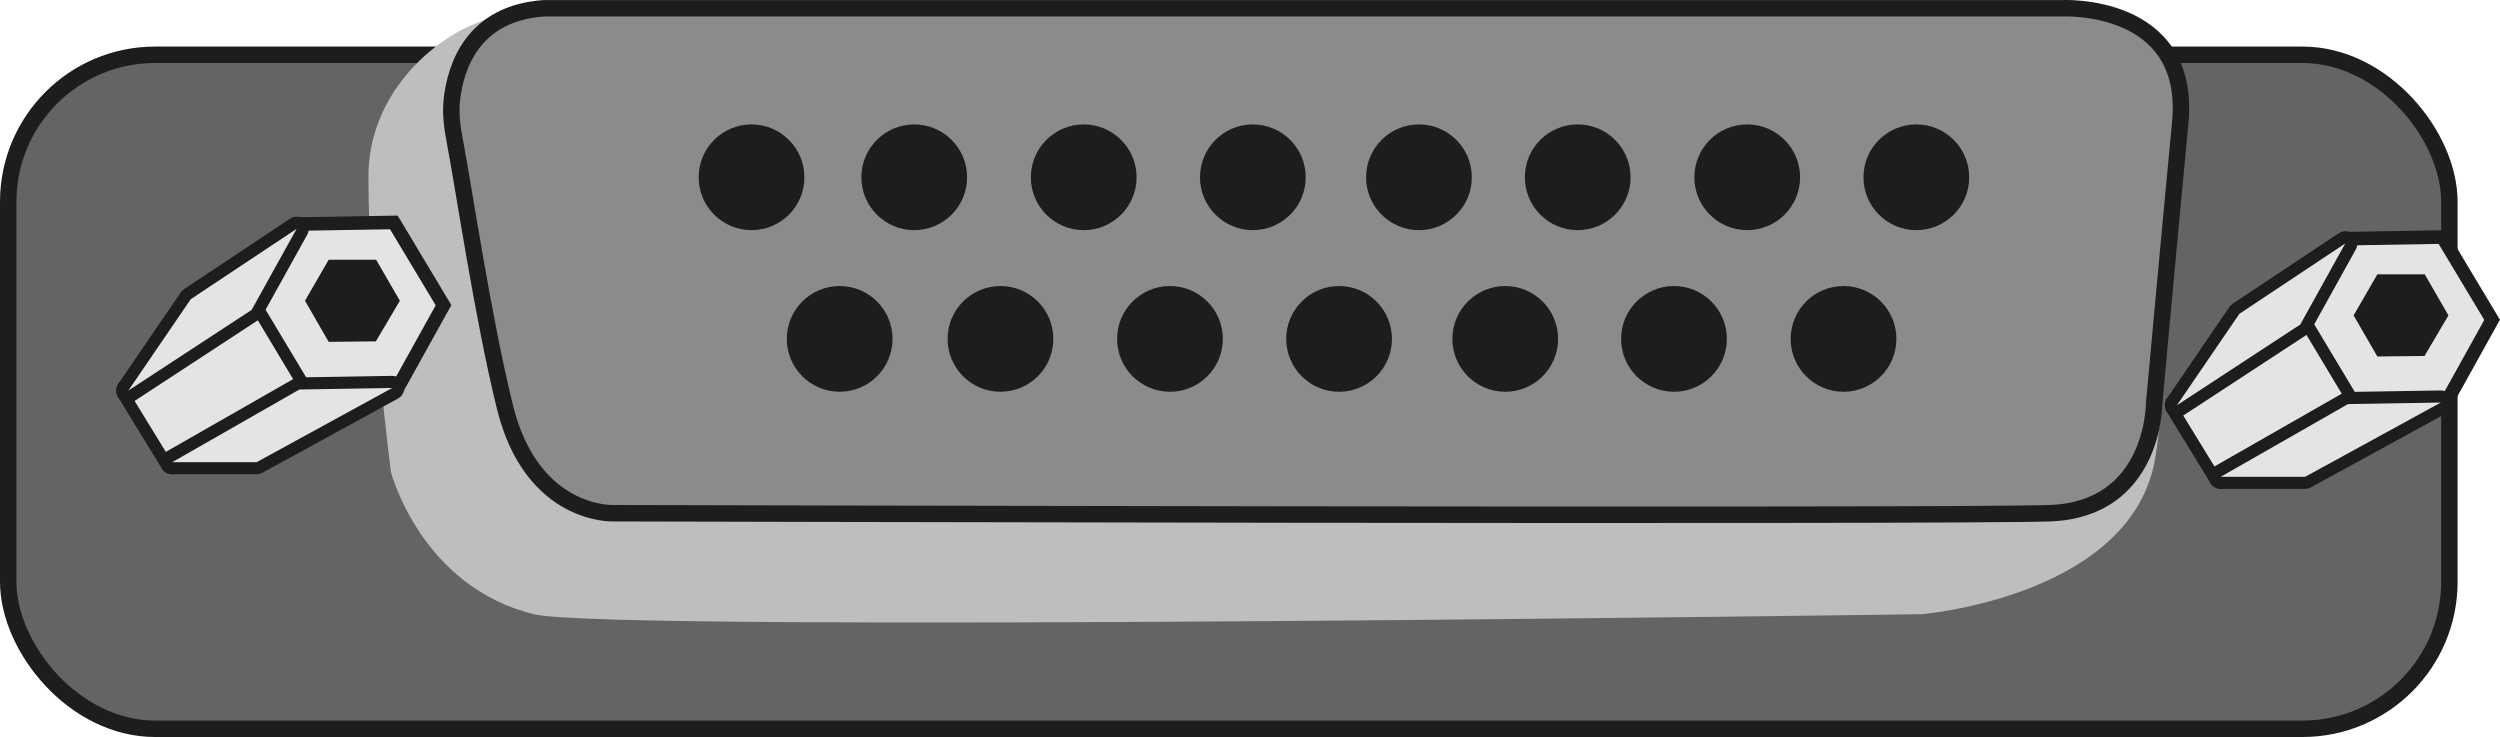 <?xml version="1.0" encoding="UTF-8"?><svg id="Calque_1" xmlns="http://www.w3.org/2000/svg" viewBox="0 0 456.34 134.53"><defs><style>.cls-1{fill:#646463;}.cls-1,.cls-2{stroke:#1d1d1b;stroke-linejoin:round;stroke-width:3px;}.cls-2{fill:#8b8b8c;}.cls-3{fill:#1d1d1b;}.cls-3,.cls-4,.cls-5{stroke-width:0px;}.cls-4{fill:#bfbdbe;}.cls-5{fill:#e3e5e4;}</style></defs><rect class="cls-1" x="1.5" y="10" width="445.6" height="123.03" rx="26.82" ry="26.82"/><path class="cls-4" d="m94.32,2.66c-2.12-.1,6.16-4.12-8.38,1.99-6.41,2.69-18.7,12.12-18.69,27.64,0,22.11,4.11,53.86,4.11,53.86,0,0,5.42,20.94,26.16,25.98,13.97,3.39,253.31-.02,253.31-.02,0,0,38.85-3.25,42.67-29.03,3.1-20.9,3.88-65.68,3.88-65.68L94.32,2.66Z"/><path class="cls-2" d="m99.33,1.51h276.93s23.83-1.31,21.71,20.92c-2.12,22.23-4.77,51.33-4.77,51.33,0,0,0,19.27-19.06,19.92s-262.22,0-262.22,0c0,0-14.79.62-19.74-19.35-4.04-16.32-7.51-40-9.17-48.63-.48-2.51-.81-5.06-.52-7.6.71-6.09,3.89-15.71,16.83-16.59Z"/><circle class="cls-3" cx="137.18" cy="32.36" r="9.65"/><circle class="cls-3" cx="166.88" cy="32.36" r="9.65"/><circle class="cls-3" cx="197.82" cy="32.36" r="9.65"/><circle class="cls-3" cx="228.69" cy="32.36" r="9.65"/><circle class="cls-3" cx="259.01" cy="32.36" r="9.65"/><circle class="cls-3" cx="287.99" cy="32.36" r="9.65"/><circle class="cls-3" cx="318.93" cy="32.36" r="9.65"/><circle class="cls-3" cx="349.8" cy="32.36" r="9.65"/><circle class="cls-3" cx="153.27" cy="61.86" r="9.65"/><circle class="cls-3" cx="182.62" cy="61.86" r="9.65"/><circle class="cls-3" cx="213.56" cy="61.86" r="9.65"/><circle class="cls-3" cx="244.43" cy="61.86" r="9.65"/><circle class="cls-3" cx="274.76" cy="61.86" r="9.65"/><circle class="cls-3" cx="305.56" cy="61.86" r="9.65"/><circle class="cls-3" cx="336.51" cy="61.86" r="9.65"/><polygon class="cls-5" points="45.73 56.3 54.28 40.9 71.89 40.6 80.96 55.71 72.41 71.12 54.79 71.41 45.73 56.3"/><path class="cls-3" d="m71.2,41.85l8.33,13.88-7.86,14.15-16.19.27-8.33-13.88,7.86-14.15,16.19-.27m1.39-2.5l-19.05.32-9.25,16.66,9.8,16.34,19.05-.32,9.25-16.66-9.8-16.34h0Z"/><polygon class="cls-3" points="68.66 47.41 60 47.41 55.67 54.9 60 62.4 68.61 62.31 72.99 54.9 68.66 47.41"/><path class="cls-5" d="m31.43,85.47c-.37,0-.73-.19-.94-.53l-8.01-13.07c-.31-.51-.16-1.17.34-1.5l22.51-14.73c.18-.12.39-.18.6-.18.08,0,.17,0,.25.03.29.07.54.25.7.51l8.72,14.53c.15.25.2.56.12.85-.08.29-.26.53-.52.68l-23.22,13.27c-.17.1-.36.15-.55.15Z"/><path class="cls-3" d="m45.93,56.58l8.72,14.53-23.22,13.27-8.01-13.07,22.51-14.73m0-2.21c-.43,0-.85.12-1.21.36l-22.51,14.73c-1,.65-1.3,1.98-.67,3l8.01,13.07c.42.68,1.14,1.05,1.88,1.05.37,0,.75-.09,1.09-.29l23.22-13.27c.51-.29.89-.78,1.04-1.36.15-.57.06-1.18-.24-1.69l-8.72-14.53c-.31-.51-.81-.88-1.4-1.01-.16-.04-.33-.06-.49-.06h0Z"/><path class="cls-5" d="m31.43,85.47c-.5,0-.94-.34-1.07-.82-.13-.48.08-.99.52-1.24l23.22-13.27c.16-.09.34-.14.53-.15,0,0,16.95-.29,16.96-.29.5,0,.94.34,1.07.82.13.49-.09,1.01-.54,1.25l-24.75,13.55c-.16.09-.34.14-.53.14h-15.41Z"/><path class="cls-3" d="m71.59,70.82l-24.75,13.55h-15.41l23.22-13.27,16.94-.28m0-2.21s-.02,0-.04,0l-16.94.28c-.37,0-.73.11-1.06.29l-23.22,13.27c-.87.5-1.29,1.51-1.04,2.48.26.97,1.13,1.64,2.13,1.64h15.41c.37,0,.73-.09,1.06-.27l24.75-13.55c.89-.49,1.33-1.52,1.07-2.5-.26-.97-1.13-1.64-2.13-1.64h0Z"/><path class="cls-5" d="m23.42,72.41c-.29,0-.57-.11-.79-.33-.37-.38-.42-.96-.12-1.39l11.4-16.69c.08-.12.18-.22.3-.3l19.34-12.85c.19-.12.4-.18.61-.18.27,0,.54.1.75.29.37.35.46.9.22,1.35l-8.22,14.81c-.09.16-.21.29-.36.39l-22.51,14.73c-.18.12-.39.18-.6.18Z"/><path class="cls-3" d="m54.15,41.76l-8.22,14.81-22.51,14.73,11.4-16.69,19.34-12.85m0-2.21c-.42,0-.85.12-1.22.37l-19.34,12.85c-.24.16-.44.36-.6.59l-11.4,16.69c-.59.87-.49,2.04.25,2.79.43.44,1,.66,1.58.66.42,0,.84-.12,1.21-.36l22.51-14.73c.3-.2.55-.46.72-.78l8.22-14.81c.49-.89.32-2-.43-2.69-.42-.39-.96-.59-1.5-.59h0Zm0,4.41h0,0Z"/><polygon class="cls-5" points="419.67 58.97 428.22 43.56 445.84 43.27 454.9 58.38 446.35 73.78 428.74 74.08 419.67 58.97"/><path class="cls-3" d="m445.14,44.52l8.33,13.88-7.86,14.15-16.19.27-8.33-13.88,7.86-14.15,16.19-.27m1.39-2.5l-19.05.32-9.25,16.66,9.8,16.34,19.05-.32,9.25-16.66-9.8-16.34h0Z"/><polygon class="cls-3" points="442.6 50.07 433.95 50.07 429.62 57.57 433.95 65.07 442.56 64.98 446.93 57.57 442.6 50.07"/><path class="cls-5" d="m405.38,88.14c-.37,0-.73-.19-.94-.53l-8.01-13.07c-.31-.51-.16-1.17.34-1.5l22.51-14.73c.18-.12.39-.18.6-.18.08,0,.17,0,.25.03.29.07.54.25.7.51l8.72,14.53c.15.25.2.56.12.85-.07.29-.26.53-.52.68l-23.22,13.27c-.17.1-.36.15-.55.15Z"/><path class="cls-3" d="m419.88,59.24l8.72,14.53-23.22,13.27-8.01-13.07,22.51-14.73m0-2.21c-.43,0-.85.12-1.21.36l-22.51,14.73c-1,.65-1.3,1.98-.67,3l8.01,13.07c.42.68,1.14,1.05,1.88,1.05.37,0,.75-.09,1.09-.29l23.22-13.27c.51-.29.89-.78,1.04-1.36.15-.57.06-1.18-.24-1.69l-8.72-14.53c-.31-.51-.81-.88-1.4-1.01-.16-.04-.33-.06-.49-.06h0Z"/><path class="cls-5" d="m405.37,88.14c-.5,0-.94-.34-1.07-.82-.13-.48.08-.99.52-1.24l23.22-13.27c.16-.09.34-.14.53-.15,0,0,16.95-.28,16.96-.28.5,0,.94.34,1.07.82.13.49-.09,1.01-.54,1.25l-24.75,13.55c-.16.09-.34.14-.53.14h-15.41Z"/><path class="cls-3" d="m445.53,73.48l-24.75,13.55h-15.41l23.22-13.27,16.94-.28m0-2.21s-.02,0-.04,0l-16.94.28c-.37,0-.73.11-1.06.29l-23.22,13.27c-.87.5-1.29,1.51-1.04,2.48.26.97,1.13,1.64,2.13,1.64h15.41c.37,0,.73-.09,1.06-.27l24.75-13.55c.89-.49,1.33-1.52,1.07-2.5-.26-.97-1.13-1.64-2.13-1.64h0Z"/><path class="cls-5" d="m397.36,75.07c-.29,0-.57-.11-.79-.33-.37-.38-.42-.96-.12-1.39l11.4-16.69c.08-.12.18-.22.3-.3l19.33-12.85c.19-.12.4-.18.61-.18.27,0,.54.1.75.29.37.35.46.9.22,1.35l-8.22,14.81c-.09.16-.21.29-.36.39l-22.51,14.73c-.18.12-.39.18-.6.18Z"/><path class="cls-3" d="m428.1,44.43l-8.22,14.81-22.51,14.73,11.4-16.69,19.34-12.85m0-2.21c-.42,0-.85.12-1.22.37l-19.34,12.85c-.24.16-.44.36-.6.59l-11.4,16.69c-.59.87-.49,2.04.25,2.79.43.44,1,.66,1.58.66.42,0,.84-.12,1.21-.36l22.51-14.73c.3-.2.55-.46.72-.78l8.22-14.81c.49-.89.32-2-.43-2.69-.42-.39-.96-.59-1.5-.59h0Zm0,4.41h0,0Z"/></svg>
